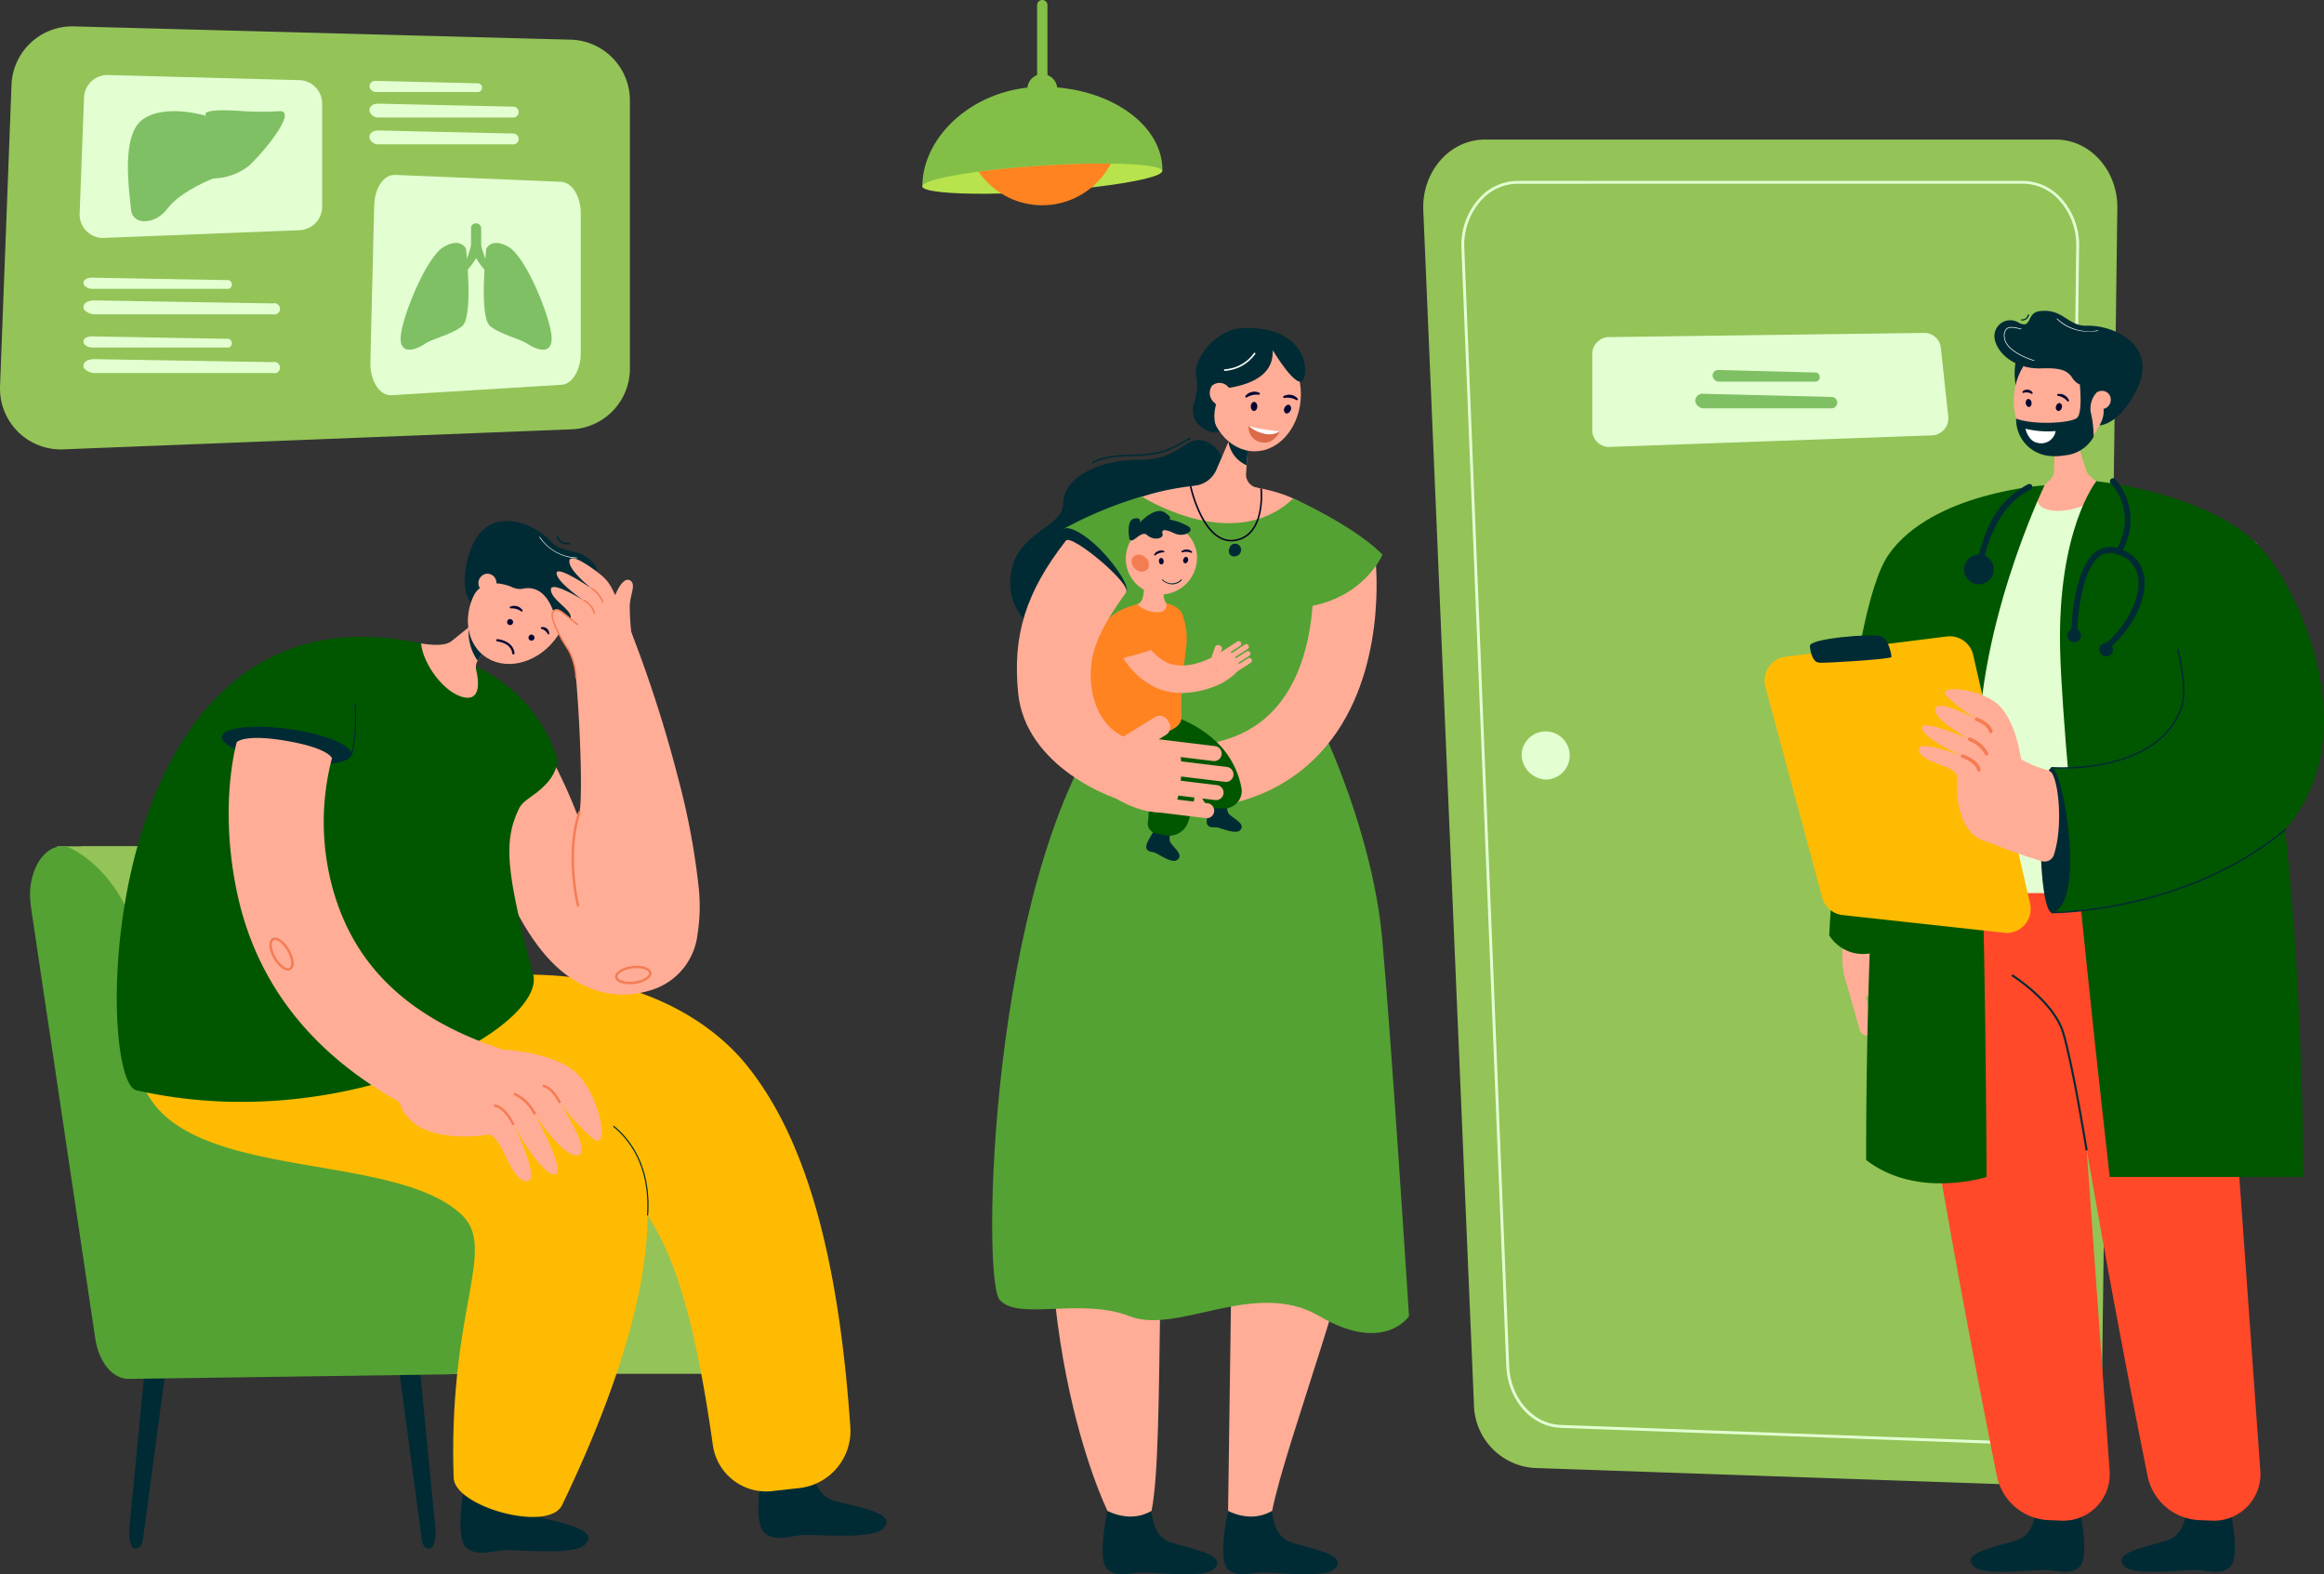 <svg id="グループ_278" data-name="グループ 278" xmlns="http://www.w3.org/2000/svg" xmlns:xlink="http://www.w3.org/1999/xlink" width="256.135" height="173.486" viewBox="0 0 256.135 173.486">
  <rect x="0" y="0" width="256.135" height="173.486" fill="#333333" stroke="none"/>
  <defs>
    <clipPath id="clip-path">
      <rect id="長方形_82" data-name="長方形 82" width="256.135" height="173.486" fill="none"/>
    </clipPath>
  </defs>
  <g id="グループ_277" data-name="グループ 277" transform="translate(0 0)" clip-path="url(#clip-path)">
    <path id="パス_1977" data-name="パス 1977" d="M619.24,64.958c0,.792-5.929,1.433-13.244,1.433s-13.217,1.145-13.217.353c0-5.662,5.9-10.975,13.217-10.975s13.244,4.114,13.244,9.189" transform="translate(-491.122 -46.205)" fill="#83bf47"/>
    <path id="パス_1978" data-name="パス 1978" d="M619.211,105.9c.034.553-2.824,1.218-7.042,1.731l-.744.087c-1.63.183-3.437.343-5.34.466-1.616.1-3.166.172-4.6.207q-.78.021-1.511.026c-4.243.034-7.161-.258-7.2-.811-.03-.477,2.1-1.038,5.389-1.51q.393-.056.808-.111c1.394-.185,2.964-.353,4.645-.492q1.114-.093,2.284-.169c.543-.036,1.081-.066,1.607-.092,2.226-.114,4.288-.158,6.038-.136h.124c3.328.045,5.508.329,5.54.8" transform="translate(-491.12 -87.067)" fill="#b8e34d"/>
    <path id="パス_1979" data-name="パス 1979" d="M643.49,105.094a8.624,8.624,0,0,1-2.123,2.624,8.485,8.485,0,0,1-9.941.673,8.609,8.609,0,0,1-2.51-2.407c1.394-.185,2.964-.353,4.645-.492q1.114-.093,2.284-.169c.543-.036,1.081-.066,1.607-.092,2.226-.114,4.288-.158,6.038-.136" transform="translate(-521.063 -87.067)" fill="#ff8321"/>
    <path id="パス_1980" data-name="パス 1980" d="M667.1,10.516h0a.569.569,0,0,1-.569-.569V.572a.569.569,0,0,1,1.138,0V9.947a.569.569,0,0,1-.569.569" transform="translate(-552.227 -0.003)" fill="#83bf47"/>
    <path id="パス_1981" data-name="パス 1981" d="M660.236,49.176a1.649,1.649,0,1,1,1.649,1.665,1.657,1.657,0,0,1-1.649-1.665" transform="translate(-547.011 -39.364)" fill="#83bf47"/>
    <path id="パス_1982" data-name="パス 1982" d="M259.97,900.4h0c.411-.01.705-1.143.6-2.185l-1.694-17.4h-2.3l2.458,18.373c.1,1.212.669,1.218.929,1.211" transform="translate(-212.581 -729.76)" fill="#002b34"/>
    <path id="パス_1983" data-name="パス 1983" d="M83.577,900.4h0c-.411-.01-.705-1.143-.6-2.185l1.694-17.4h2.3l-2.458,18.373c-.1,1.212-.669,1.218-.929,1.211" transform="translate(-68.728 -729.76)" fill="#002b34"/>
    <path id="パス_1984" data-name="パス 1984" d="M114.955,601.147c-.173.437-.381.8-.8.8H73.439c-.863,0-33.458-14.917-33.458-14.917L38.9,583.051l-.074-1.284-2.187-37.946h2.687l25.941-.006h.049a16.093,16.093,0,0,1,9.359,2.926c9.39,6.9,7.926,24.116,10.512,31.243a4.582,4.582,0,0,0,2.331,2.98,9.718,9.718,0,0,0,2.929.646h0c6.12.386,11.615-4.8,17.3-2.231a13.722,13.722,0,0,1,3.607,2.339c7.2,6.523,3.929,18.606,3.6,19.43" transform="translate(-30.352 -450.556)" fill="#94c358"/>
    <path id="パス_1985" data-name="パス 1985" d="M122.278,581.717c-19.617.027-38.644.067-38.644.067L58.05,586.366l-8.229-3.315.014-1.284.411-37.946,25.941-.006h.049a16.1,16.1,0,0,1,9.359,2.926c9.39,6.9,7.926,24.116,10.512,31.243a4.583,4.583,0,0,0,2.332,2.98,9.712,9.712,0,0,0,2.929.646h0c6.12.386,11.615-4.8,17.3-2.231a13.717,13.717,0,0,1,3.607,2.339" transform="translate(-41.277 -450.556)" fill="#94c358"/>
    <path id="パス_1986" data-name="パス 1986" d="M19.337,550.383l7.1,47.633c.391,2.624,1.928,4.477,3.692,4.452l35.2-.5c2.39-.034,4.326-2.964,4.327-6.574,0-5.63.5-19.6-5.212-22.573-9.464-4.928-22,4.65-27.837,1.8-5.13-2.507-.783-23.771-12.6-30.5-2.64-1.5-5.312,2.09-4.658,6.271" transform="translate(-15.939 -450.513)" fill="#54a233"/>
    <path id="パス_1987" data-name="パス 1987" d="M920.252,228.973,914.673,97.491c-.18-4.248,2.907-7.8,6.779-7.8h62.927c3.786,0,6.84,3.4,6.786,7.561L989.418,230.66c-.055,4.166-3.208,7.474-7,7.343l-55.6-1.927a7.132,7.132,0,0,1-6.565-7.1" transform="translate(-757.808 -74.31)" fill="#94c358"/>
    <path id="パス_1988" data-name="パス 1988" d="M999.583,255.434c-.066,0-.131,0-.2,0l-49.251-1.8c-3.2-.117-5.819-3.105-5.967-6.8l-4.942-123.137a7.7,7.7,0,0,1,2.039-5.641,5.711,5.711,0,0,1,4.124-1.829h55.74a5.705,5.705,0,0,1,4.061,1.764,7.671,7.671,0,0,1,2.108,5.476L1005.75,248.4a7.6,7.6,0,0,1-2.25,5.412,5.675,5.675,0,0,1-3.917,1.624m-54.194-138.9a5.4,5.4,0,0,0-3.9,1.732,7.382,7.382,0,0,0-1.951,5.41l4.942,123.137c.142,3.534,2.63,6.39,5.664,6.5l49.251,1.8a5.34,5.34,0,0,0,3.884-1.533,7.283,7.283,0,0,0,2.153-5.188l1.548-124.942a7.348,7.348,0,0,0-2.016-5.251,5.393,5.393,0,0,0-3.837-1.67Z" transform="translate(-778.151 -96.287)" fill="#e3ffd2"/>
    <path id="パス_1989" data-name="パス 1989" d="M977.949,470.012a2.652,2.652,0,1,1,2.64,2.9,2.78,2.78,0,0,1-2.64-2.9" transform="translate(-810.239 -387.007)" fill="#e3ffd2"/>
    <path id="パス_1990" data-name="パス 1990" d="M1060.837,225.208l-35.7,1.279a1.854,1.854,0,0,1-1.825-1.94v-8.223a1.863,1.863,0,0,1,1.746-1.941l34.9-.464a1.833,1.833,0,0,1,1.777,1.713l.8,7.408a1.891,1.891,0,0,1-1.7,2.168" transform="translate(-847.822 -177.233)" fill="#e3ffd2"/>
    <path id="パス_1991" data-name="パス 1991" d="M1104.549,254.648h-14.24a.992.992,0,0,1-.837-.7.79.79,0,0,1,.837-.9l14.241.348a.629.629,0,0,1,0,1.252" transform="translate(-902.629 -209.653)" fill="#7fc064"/>
    <path id="パス_1992" data-name="パス 1992" d="M1112.043,239.032h-10.749a.763.763,0,0,1-.632-.562.616.616,0,0,1,.631-.723l10.749.279a.509.509,0,0,1,0,1.006" transform="translate(-911.903 -196.976)" fill="#7fc064"/>
    <path id="パス_1993" data-name="パス 1993" d="M1197.426,617.348h0a.823.823,0,0,0-.569,1.011l1.887,6.745a.82.82,0,1,0,1.58-.442l-1.887-6.745a.823.823,0,0,0-1.011-.569" transform="translate(-991.581 -511.453)" fill="#ffad97"/>
    <path id="パス_1994" data-name="パス 1994" d="M1209.221,614.05h0a.823.823,0,0,0-.569,1.011l2.11,7.544a.82.82,0,0,0,1.58-.442l-2.11-7.544a.823.823,0,0,0-1.011-.569" transform="translate(-1001.353 -508.721)" fill="#ffad97"/>
    <path id="パス_1995" data-name="パス 1995" d="M1207.152,588.435l-.171.237a1,1,0,0,0,.223,1.385l4.307,3.114a1,1,0,0,0,1.385-.223l.171-.237a1,1,0,0,0-.223-1.385l-4.307-3.114a1,1,0,0,0-1.385.223" transform="translate(-999.839 -487.184)" fill="#ffad97"/>
    <path id="パス_1996" data-name="パス 1996" d="M1221.015,610.75h0a.823.823,0,0,0-.569,1.011l1.692,6.047a.82.82,0,1,0,1.58-.442l-1.692-6.047a.823.823,0,0,0-1.011-.569" transform="translate(-1011.125 -505.987)" fill="#ffad97"/>
    <path id="パス_1997" data-name="パス 1997" d="M1184.342,596.2s-1.2,4.533.813,7.19c.7.92,6.6-.91,6.837-2.18s-1.308-5.243-1.308-5.243Z" transform="translate(-980.944 -493.767)" fill="#ffad97"/>
    <path id="パス_1998" data-name="パス 1998" d="M1185.708,620.591h0a.821.821,0,0,0-.568,1.009l1.688,6.034a.819.819,0,1,0,1.577-.441l-1.688-6.034a.822.822,0,0,0-1.009-.568" transform="translate(-981.874 -514.141)" fill="#ffad97"/>
    <path id="パス_1999" data-name="パス 1999" d="M1192.684,393.458c0-9.151.714-22.3,4.111-32.968a31.2,31.2,0,0,1,1.788-4.776c.535-1.1-.8-3.3-2.679-4.236-1.762-.878-4.345-.473-4.71.073a27.575,27.575,0,0,0-2.137,5.4c-3.2,9.523-4.546,21.571-4.141,36.911Z" transform="translate(-981.654 -290.779)" fill="#ffad97"/>
    <path id="パス_2000" data-name="パス 2000" d="M1273.7,969.718s-.065,2.591-1.818,3.322-6.834,1.39-4.936,3.056c1.089.956,6.223.338,7.673.338s2.811.632,3.888-.338c1.185-1.067,0-6.379,0-6.379a5.789,5.789,0,0,1-2.376.622,4.617,4.617,0,0,1-2.43-.622" transform="translate(-1049.328 -803.42)" fill="#002b34"/>
    <path id="パス_2001" data-name="パス 2001" d="M1220.091,513.68s-.35,11.7,3.382,34.13c2.695,16.2,5.875,32.518,7.436,40.342a6.1,6.1,0,0,0,5.7,4.957l1.5.06a5.124,5.124,0,0,0,5.244-5.551l-3.786-52.936-.933-17.423Z" transform="translate(-1010.848 -425.589)" fill="#ff4929"/>
    <path id="パス_2002" data-name="パス 2002" d="M1370.542,969.718s-.065,2.591-1.818,3.322-6.834,1.39-4.936,3.056c1.089.956,6.223.338,7.672.338s2.81.632,3.888-.338c1.185-1.067,0-6.379,0-6.379a5.789,5.789,0,0,1-2.375.622,4.616,4.616,0,0,1-2.43-.622" transform="translate(-1129.563 -803.42)" fill="#002b34"/>
    <path id="パス_2003" data-name="パス 2003" d="M1316.932,513.68s-.35,11.7,3.383,34.13c2.695,16.2,5.875,32.518,7.436,40.342a6.1,6.1,0,0,0,5.7,4.957l1.5.06a5.124,5.124,0,0,0,5.244-5.551l-3.786-52.936-.933-17.423Z" transform="translate(-1091.082 -425.589)" fill="#ff4929"/>
    <path id="パス_2004" data-name="パス 2004" d="M1249.3,319.384s-1.866-7.4-15.634-7.471c-19.855-.108-18.016,18.135-19.853,45.861,0,0,19.557-2.766,38.08,1.21,0,0,1.718-28.3-2.593-39.6" transform="translate(-1005.653 -258.422)" fill="#e3ffd2"/>
    <path id="パス_2005" data-name="パス 2005" d="M1254.38,318.029,1245.388,323s-19.689,1.788-24.916.927-6.661-4.7-6.661-4.7a28.808,28.808,0,0,1,15.029-7.3c.889-.146,1.811-.253,2.767-.315a27.2,27.2,0,0,1,4.783.1c11.992,1.351,17.99,6.314,17.99,6.314" transform="translate(-1005.653 -258.128)" fill="#e3ffd2"/>
    <path id="パス_2006" data-name="パス 2006" d="M1314.758,253.384l-1.04-3.354-.3-.977-1.779-5.742-.234,5.712-.14,3.428-.044,1.085c-.03.737-.479.892-1.026,1.532-.221.259-1.638,1.832-.03,2.542,2,.885,5.748-.455,7.171-2.21-.011,0-2.24-.932-2.576-2.016" transform="translate(-1084.854 -201.586)" fill="#ffad97"/>
    <path id="パス_2007" data-name="パス 2007" d="M1218.989,311.865s-7.954,16.435-7.237,31.349.847,44.872.847,44.872-7.662,2.474-13.274-1.865c0,0-.273-55.673,5.916-66.787Z" transform="translate(-993.649 -258.383)" fill="#015700"/>
    <path id="パス_2008" data-name="パス 2008" d="M1294.952,230.741a7.542,7.542,0,0,0,0,3.132c.363,1.743,2.135-2.54,2.135-2.54Z" transform="translate(-1072.745 -191.171)" fill="#002b34"/>
    <path id="パス_2009" data-name="パス 2009" d="M1294.195,225.5c.442-3.369,3.066-5.8,5.86-5.436s4.7,3.4,4.258,6.764-3.066,5.8-5.86,5.436-4.7-3.4-4.258-6.764" transform="translate(-1072.198 -182.293)" fill="#ffad97"/>
    <path id="パス_2010" data-name="パス 2010" d="M1294.217,208.252l-2.47-.257a1.8,1.8,0,0,1-1.334-.808c-.506-.792-1.115-1.2-3.419-1.112-2.917.11-4.844-1.63-5.159-3.156a1.742,1.742,0,0,1,2.636-1.871c1.466.743.837-1.079,2.246-1.272,2.633-.361,3.126,1.668,5.282,1.6,2.827-.087,7.89,2.062,5.489,7.037Z" transform="translate(-1061.975 -165.48)" fill="#002b34"/>
    <path id="パス_2011" data-name="パス 2011" d="M1322.2,253.335a.1.1,0,0,1,.046-.191,1.12,1.12,0,0,1,1.192.679.1.1,0,0,1-.046.139.114.114,0,0,1-.139-.046,1.769,1.769,0,0,0-.99-.565.1.1,0,0,1-.064-.016" transform="translate(-1095.417 -209.724)" fill="#060633"/>
    <path id="パス_2012" data-name="パス 2012" d="M1321.926,259.507c-.065.238-.258.393-.431.346a.4.4,0,0,1-.2-.516c.065-.238.258-.393.43-.346a.4.4,0,0,1,.2.517" transform="translate(-1094.691 -214.569)" fill="#060633"/>
    <path id="パス_2013" data-name="パス 2013" d="M1299.819,250.732a.076.076,0,0,1-.056-.051.126.126,0,0,1,.04-.14.726.726,0,0,1,1.055.12.124.124,0,0,1,0,.145.076.076,0,0,1-.114.015,1.086,1.086,0,0,0-.876-.1.067.067,0,0,1-.051.012" transform="translate(-1076.858 -207.428)" fill="#060633"/>
    <path id="パス_2014" data-name="パス 2014" d="M1302.492,256.74c.031.245-.089.461-.266.484s-.347-.158-.377-.4.089-.461.266-.484.347.158.377.4" transform="translate(-1078.588 -212.376)" fill="#060633"/>
    <path id="パス_2015" data-name="パス 2015" d="M1342.932,246.9s-1.706,3.681-4.124,3.951c0,0,1.956-2.805-2.167-4.514,0,0,3.785-.6,6.291.564" transform="translate(-1107.418 -203.967)" fill="#002b34"/>
    <path id="パス_2016" data-name="パス 2016" d="M1345.66,253.2a1,1,0,1,1,.4-1.433,1.056,1.056,0,0,1-.4,1.433" transform="translate(-1113.557 -208.234)" fill="#ffad97"/>
    <path id="パス_2017" data-name="パス 2017" d="M1302.744,247.077s.33,3.089-.3,3.672-4.78.836-6.717.087a4.035,4.035,0,0,0,3.323,4.064,5.858,5.858,0,0,0,1.982-.007,4.037,4.037,0,0,0,3.234-2.056,11.763,11.763,0,0,0-.325-2.738,2.663,2.663,0,0,1,.618-2.1,3.937,3.937,0,0,0-1.816-.921" transform="translate(-1073.521 -204.706)" fill="#002b34"/>
    <path id="パス_2018" data-name="パス 2018" d="M1301.694,275.493a10.47,10.47,0,0,0,3.328.262,1.606,1.606,0,0,1-2.014,1.289c-1.023-.186-1.315-1.551-1.315-1.551" transform="translate(-1078.464 -228.249)" fill="#fff"/>
    <path id="パス_2019" data-name="パス 2019" d="M1299.046,202.7H1299l0-.139a.633.633,0,0,0,.734-.54l.139.013a.775.775,0,0,1-.834.667" transform="translate(-1076.235 -167.377)" fill="#002b34"/>
    <path id="パス_2020" data-name="パス 2020" d="M1291.256,213.9c-.13-.038-3.182-.943-3.314-2.589a1.109,1.109,0,0,1,.255-.975c.334-.288.913-.153,1.423-.034l.221.05-.015.068c-.072-.015-.146-.033-.222-.05-.494-.115-1.054-.246-1.362.019a1.049,1.049,0,0,0-.231.917c.067.832.948,1.474,1.675,1.866a9.262,9.262,0,0,0,1.589.662Z" transform="translate(-1067.064 -174.125)" fill="#fff"/>
    <path id="パス_2021" data-name="パス 2021" d="M1325.394,206.078a4.873,4.873,0,0,1-3.636-1.4l.053-.045a5.043,5.043,0,0,0,4.5,1.31l.009.069a6.932,6.932,0,0,1-.931.064" transform="translate(-1095.088 -169.541)" fill="#fff"/>
    <path id="パス_2022" data-name="パス 2022" d="M1233.41,356.588l-.218-.06a18.346,18.346,0,0,1,2.541-4.743l.182.135a18.1,18.1,0,0,0-2.5,4.668" transform="translate(-1021.71 -291.457)" fill="#002b34"/>
    <path id="パス_2023" data-name="パス 2023" d="M1300.855,645.506c-.016-.1-1.55-9.616-2.6-13.012-1.042-3.363-5.531-6.191-5.576-6.219l.12-.193c.046.029,4.606,2.9,5.673,6.344,1.057,3.411,2.594,12.947,2.61,13.043Z" transform="translate(-1070.993 -518.715)" fill="#002b34"/>
    <path id="パス_2024" data-name="パス 2024" d="M1327.892,309.249s-4.328,5.367-3.983,18.692,5.465,57.978,5.465,57.978h21.316s.149-48.557-7.913-64.6c0,0-9-10.952-14.885-12.068" transform="translate(-1096.853 -256.216)" fill="#015700"/>
    <path id="パス_2025" data-name="パス 2025" d="M1323.546,309.249s11.718,1.123,17.689,6.868,21.014,38.575-22.591,40.66c0,0,3.127-8.028,0-15.956,0,0,10.46.694,12.331-2.572s-8.494-22.3-8.494-22.3Z" transform="translate(-1092.508 -256.216)" fill="#015700"/>
    <path id="パス_2026" data-name="パス 2026" d="M1314.683,502.121c.33,5.97-1.307,7.185-1.987,7.185s-1.231-3.572-1.231-7.978.551-7.978,1.231-7.978,1.744,4.371,1.987,8.771" transform="translate(-1086.56 -408.745)" fill="#002b34"/>
    <path id="パス_2027" data-name="パス 2027" d="M1318.259,541.952h-.013a.082.082,0,0,1,0-.165h.013c.505,0,14.859-.1,25.641-9.114a.083.083,0,0,1,.106.127c-10.826,9.049-25.234,9.153-25.748,9.153" transform="translate(-1092.11 -441.308)" fill="#002b34"/>
    <path id="パス_2028" data-name="パス 2028" d="M1319.326,430.18c-.611,0-1.005-.024-1.087-.03a.082.082,0,0,1-.077-.088.081.081,0,0,1,.088-.077c.474.032,11.656.706,14.216-6.608.683-1.951-.392-6.263-.4-6.306a.083.083,0,0,1,.16-.04c.045.179,1.1,4.4.4,6.4-2.16,6.168-10.313,6.747-13.3,6.747" transform="translate(-1092.109 -345.462)" fill="#002b34"/>
    <path id="パス_2029" data-name="パス 2029" d="M1199.325,311.865s-12.388.769-17.182,7.622-6.555,41.978-6.555,41.978,2,3.527,6.555,1.326,8.889-29.491,8.889-29.491l-2.238-12.168,5.612-5.487Z" transform="translate(-973.985 -258.383)" fill="#015700"/>
    <path id="パス_2030" data-name="パス 2030" d="M1160.44,441.545l-17.785-1.946a2.644,2.644,0,0,1-2.266-1.941l-6.253-23.222a2.645,2.645,0,0,1,2.225-3.311l17.766-2.227a2.644,2.644,0,0,1,2.907,2.034l6.272,27.4a2.644,2.644,0,0,1-2.865,3.219" transform="translate(-939.565 -338.758)" fill="#ffbb01"/>
    <path id="パス_2031" data-name="パス 2031" d="M1163.147,409.492s.114,1.764,1.025,1.821,7.968-.4,7.968-.626-.285-1.951-1.138-2.284-8.018.222-7.854,1.089" transform="translate(-963.674 -338.284)" fill="#002b34"/>
    <path id="パス_2032" data-name="パス 2032" d="M1284.073,498.278a1.076,1.076,0,0,1-1.324.69,58.516,58.516,0,0,1-5.935-2.117c-1.017-.423,2.766-9.651,3.641-9.125a11.506,11.506,0,0,0,2.9,1.2.892.892,0,0,1,.559.434c.777,1.467,1.1,6.061.156,8.919" transform="translate(-1057.708 -404.068)" fill="#ffad97"/>
    <path id="パス_2033" data-name="パス 2033" d="M1244.424,450.567s-.605-4.746-2.915-6.328-6.457-1.858-5.234-.573a18.456,18.456,0,0,0,3.241,2.5s-4.431-2.383-4.54-1.106,3.765,3.313,3.765,3.313-5.5-2.415-5.21-1.175,4.478,3.046,4.478,3.046-5.206-2.043-4.837-.61,4.313,1.661,4.2,2.938-.108,6.389,3.407,7.125Z" transform="translate(-1021.678 -366.908)" fill="#ffad97"/>
    <path id="パス_2034" data-name="パス 2034" d="M1270.874,462.718a.2.2,0,0,1-.192-.15c-.189-.736-1.442-1.2-1.454-1.2a.2.2,0,0,1,.134-.374c.06.021,1.464.535,1.705,1.476a.2.2,0,0,1-.143.242.21.21,0,0,1-.05.006" transform="translate(-1051.457 -381.929)" fill="#f47c53"/>
    <path id="パス_2035" data-name="パス 2035" d="M1266.664,475.85a.2.2,0,0,1-.179-.112,3.374,3.374,0,0,0-1.771-1.5.2.2,0,0,1,.127-.376,3.737,3.737,0,0,1,2,1.7.2.2,0,0,1-.179.285" transform="translate(-1047.714 -392.593)" fill="#f47c53"/>
    <path id="パス_2036" data-name="パス 2036" d="M1262.28,486.658a.2.2,0,0,1-.2-.166c-.112-.663-1.224-1.2-1.642-1.346a.2.2,0,1,1,.134-.374c.07.025,1.728.628,1.9,1.654a.2.2,0,0,1-.163.229.171.171,0,0,1-.033,0" transform="translate(-1044.178 -401.629)" fill="#f47c53"/>
    <path id="パス_2037" data-name="パス 2037" d="M1334.723,363.065a.33.33,0,0,1-.207-.587c2.643-2.13,4.335-5.431,3.936-7.679a3.115,3.115,0,0,0-2.284-2.471,2.021,2.021,0,0,0-1.936.214c-.98.7-1.723,2.413-2.149,4.964a27.167,27.167,0,0,0-.347,3.754.33.33,0,0,1-.33.327h0a.33.33,0,0,1-.328-.333c0-.3.09-7.345,2.773-9.252a2.674,2.674,0,0,1,2.531-.3,3.779,3.779,0,0,1,2.722,2.981c.445,2.508-1.31,6-4.171,8.308a.328.328,0,0,1-.207.073" transform="translate(-1102.807 -291.237)" fill="#002b34"/>
    <path id="パス_2038" data-name="パス 2038" d="M1328.674,404.36a.753.753,0,1,1,.381.994.753.753,0,0,1-.381-.994" transform="translate(-1100.763 -334.646)" fill="#002b34"/>
    <path id="パス_2039" data-name="パス 2039" d="M1349.206,413.505a.753.753,0,1,1,.382.994.753.753,0,0,1-.382-.994" transform="translate(-1117.774 -342.223)" fill="#002b34"/>
    <path id="パス_2040" data-name="パス 2040" d="M1262.224,357.966a1.642,1.642,0,1,1,1.642,1.642,1.642,1.642,0,0,1-1.642-1.642" transform="translate(-1045.763 -295.218)" fill="#002b34"/>
    <path id="パス_2041" data-name="パス 2041" d="M1270.205,320.737l-.04,0a.33.33,0,0,1-.288-.367,16.653,16.653,0,0,1,1.027-3.807,9.8,9.8,0,0,1,4.725-5.54.33.33,0,1,1,.276.6c-4.514,2.083-5.364,8.759-5.373,8.826a.33.33,0,0,1-.327.291" transform="translate(-1052.102 -257.659)" fill="#002b34"/>
    <path id="パス_2042" data-name="パス 2042" d="M1356.926,315.729a.326.326,0,0,1-.177-.052.33.33,0,0,1-.1-.456,6.026,6.026,0,0,0-.556-7.342.33.33,0,0,1,.482-.452,6.787,6.787,0,0,1,.631,8.148.33.33,0,0,1-.278.153" transform="translate(-1123.459 -254.621)" fill="#002b34"/>
    <path id="パス_2043" data-name="パス 2043" d="M672.5,286.851a2.965,2.965,0,0,0-1.44-3.8c-2.479-1.226-2.886,1.946-7.534,1.9s-8.467,2.024-8.467,4.834-5.788,3.137-5.836,8.657,6.75,8.541,13.954,5.578,9.323-17.169,9.323-17.169" transform="translate(-537.886 -234.277)" fill="#002b34"/>
    <path id="パス_2044" data-name="パス 2044" d="M798.082,593.849s11.634-.851,7.923,21.456c-2.679,16.1-10.378,35.417-11.93,43.2-.555,2.783-5.073,3.063-4.854,0l.78-56.249,4.958-8.322Z" transform="translate(-653.87 -492.006)" fill="#ffad97"/>
    <path id="パス_2045" data-name="パス 2045" d="M791.542,970.876s.066,2.617,1.837,3.356,6.9,1.4,4.985,3.087c-1.1.966-6.286.342-7.749.342s-2.839.638-3.927-.342c-1.2-1.078,0-6.443,0-6.443a5.847,5.847,0,0,0,2.4.628,4.66,4.66,0,0,0,2.455-.628" transform="translate(-651.337 -804.379)" fill="#002b34"/>
    <path id="パス_2046" data-name="パス 2046" d="M701.116,521.1s-8.818,2.537-12.529,24.845c-2.679,16.1-1.212,44.508-2.764,52.288-.555,2.783-5.073,3.063-4.854,0,0,0-10.659-21.454-4.409-54.861.9-4.838,6.117-18.712,6.117-18.712Z" transform="translate(-558.907 -431.734)" fill="#ffad97"/>
    <path id="パス_2047" data-name="パス 2047" d="M673.986,463.711s5.59,11.471,6.645,23.32,2.938,41.429,2.938,41.429-2.744,4.187-9.864,0-15.6,2.095-20.945,0-12.3.561-14.314-1.813-1.091-45.714,11.822-63.868Z" transform="translate(-528.278 -383.417)" fill="#54a233"/>
    <path id="パス_2048" data-name="パス 2048" d="M714.046,970.876s.065,2.617,1.837,3.356,6.9,1.4,4.985,3.087c-1.1.966-6.286.342-7.75.342s-2.839.638-3.926-.342c-1.2-1.078,0-6.443,0-6.443a5.847,5.847,0,0,0,2.4.628,4.661,4.661,0,0,0,2.455-.628" transform="translate(-587.131 -804.379)" fill="#002b34"/>
    <path id="パス_2049" data-name="パス 2049" d="M696.33,316.1l27.431,2.238s.4-5.155-8.276-6.709a23.966,23.966,0,0,0-2.538-.318,24.687,24.687,0,0,0-4.386.1c-8.572.926-12.231,4.692-12.231,4.692" transform="translate(-576.915 -257.879)" fill="#ffad97"/>
    <path id="パス_2050" data-name="パス 2050" d="M767.671,259.2a2.95,2.95,0,0,0,2.4-1.758l1.322-3.069.383-.891,2.255-5.238-.391,5.428-.235,3.258-.067.929a1.482,1.482,0,0,0,1.223,1.563l.013,0c.4.653.956,1.979-.7,2.506-1.946.619-5.093-.913-6.223-2.728l.017,0" transform="translate(-636.008 -205.675)" fill="#ffad97"/>
    <path id="パス_2051" data-name="パス 2051" d="M789.437,279.1q0,.045.006.09a3.444,3.444,0,0,0,2,2.567l.011-.01.235-3.258a2.779,2.779,0,0,0-1.864-.19.764.764,0,0,0-.389.8" transform="translate(-654.054 -230.486)" fill="#002b34"/>
    <path id="パス_2052" data-name="パス 2052" d="M767.059,243.036a6.068,6.068,0,0,1-.3,2.717c-.75,2.671,2.3,3.786,3.085,3.024.1-.094-.032-4.638-.032-4.638l-.976-.58Z" transform="translate(-635.167 -201.358)" fill="#002b34"/>
    <path id="パス_2053" data-name="パス 2053" d="M786.76,222.91c0-3.475-2.283-6.292-5.1-6.292s-5.1,2.817-5.1,6.292,2.283,6.292,5.1,6.292,5.1-2.817,5.1-6.292" transform="translate(-643.386 -179.47)" fill="#ffad97"/>
    <path id="パス_2054" data-name="パス 2054" d="M777.036,213.2c-.142.193.661,3.43-5.336,4.2s-2.394-6.5,2.03-6.667c6.389-.238,7.319,4.058,6.7,5.6s-3.4-3.14-3.4-3.14" transform="translate(-636.743 -174.585)" fill="#002b34"/>
    <path id="パス_2055" data-name="パス 2055" d="M776.059,243.645s-2.45,2.584-1.6,5.225c0,0-1.421-1.553-1.453-2.133a22.343,22.343,0,0,1,.346-2.673Z" transform="translate(-640.44 -201.862)" fill="#002b34"/>
    <path id="パス_2056" data-name="パス 2056" d="M777.958,248.22a1.253,1.253,0,0,0,1.8.126,1.4,1.4,0,0,0-.288-1.871,1.254,1.254,0,0,0-1.8-.126,1.4,1.4,0,0,0,.288,1.871" transform="translate(-644.103 -203.831)" fill="#ffad97"/>
    <path id="パス_2057" data-name="パス 2057" d="M786.683,228.586l0-.174a4.264,4.264,0,0,0,3.328-1.843l.148.091a4.442,4.442,0,0,1-3.472,1.926" transform="translate(-651.77 -187.715)" fill="#fff"/>
    <path id="パス_2058" data-name="パス 2058" d="M805.875,274.289a11.079,11.079,0,0,1-3.484-.572,1.7,1.7,0,0,0,1.742,1.832c1.1.067,1.742-1.26,1.742-1.26" transform="translate(-664.785 -226.777)" fill="#db6b49"/>
    <path id="パス_2059" data-name="パス 2059" d="M805.887,274.289a2.278,2.278,0,0,1-1.405.345,4.079,4.079,0,0,1-2.079-.917,16.656,16.656,0,0,0,3.484.572" transform="translate(-664.798 -226.777)" fill="#fff"/>
    <path id="パス_2060" data-name="パス 2060" d="M801.831,252.022a.116.116,0,0,0,.013-.219,1.256,1.256,0,0,0-1.5.335.117.117,0,0,0,0,.164.128.128,0,0,0,.164,0,1.983,1.983,0,0,1,1.247-.28.115.115,0,0,0,.074,0" transform="translate(-663.064 -208.522)" fill="#060633"/>
    <path id="パス_2061" data-name="パス 2061" d="M803.821,258.731c-.009.277.147.506.348.513s.371-.213.379-.489-.147-.506-.347-.513-.371.213-.38.489" transform="translate(-665.972 -213.955)" fill="#060633"/>
    <path id="パス_2062" data-name="パス 2062" d="M826.127,254.262a.116.116,0,0,0,.1-.2,1.256,1.256,0,0,0-1.516-.263.117.117,0,0,0-.059.153.127.127,0,0,0,.153.059,1.986,1.986,0,0,1,1.26.217.118.118,0,0,0,.066.032" transform="translate(-683.219 -210.157)" fill="#060633"/>
    <path id="パス_2063" data-name="パス 2063" d="M825.258,260.421a.449.449,0,0,0,.126.606c.183.082.424-.056.537-.308a.449.449,0,0,0-.126-.606c-.183-.083-.424.055-.537.308" transform="translate(-683.685 -215.486)" fill="#060633"/>
    <path id="パス_2064" data-name="パス 2064" d="M691.922,319.075s10.128,6.476,16.7.2c0,0,6.806,3.079,9.811,6.2a11.269,11.269,0,0,1-6.465,5.541s1.714,5.563.961,9.062a112.161,112.161,0,0,1-3.475,11.992s-19.313.127-21.385-1.735c0,0-.63-14.694,0-22.135a12.516,12.516,0,0,1-4.817-5.532,44.129,44.129,0,0,1,8.67-3.6" transform="translate(-566.08 -264.357)" fill="#54a233"/>
    <path id="パス_2065" data-name="パス 2065" d="M701.748,283.95l-.114-.132c.036-.032.927-.777,3.716-.835,2.748-.057,4.137-.305,5.305-.948,1.149-.632,1.825-.985,1.832-.989l.08.155c-.006,0-.681.356-1.828.987-1.2.658-2.605.911-5.385.969-2.712.056-3.6.785-3.605.792" transform="translate(-581.31 -232.85)" fill="#002b34"/>
    <path id="パス_2066" data-name="パス 2066" d="M682.413,339.525c-.518.54.453,2.362,2.167,4.069s4.286,3.4,4.8,2.861-1.214-3.109-2.929-4.816-3.524-2.654-4.042-2.114" transform="translate(-565.27 -281.174)" fill="#002b34"/>
    <path id="パス_2067" data-name="パス 2067" d="M769.218,318.43c-1.307,0-2.486-.981-3.43-2.864a15.208,15.208,0,0,1-1.133-3.2l.17-.036c.014.064,1.4,6.4,4.768,5.9s2.841-5.567,2.836-5.618l.173-.019c.006.053.545,5.28-2.983,5.809a2.707,2.707,0,0,1-.4.03" transform="translate(-633.523 -258.768)" fill="#050521"/>
    <path id="パス_2068" data-name="パス 2068" d="M791.13,349.986a.75.75,0,0,1-.729.8.566.566,0,0,1-.607-.7c.055-.383.272-.7.607-.7a.678.678,0,0,1,.729.6" transform="translate(-654.342 -289.467)" fill="#002b34"/>
    <path id="パス_2069" data-name="パス 2069" d="M764.309,386.79l-.44-6.958c4.307-.273,7.51-1.724,9.794-4.437,4.852-5.765,3.878-15.31,3.868-15.406l6.928-.78c.058.509,1.339,12.553-5.432,20.638-3.527,4.211-8.479,6.547-14.719,6.942" transform="translate(-632.872 -297.609)" fill="#ffad97"/>
    <path id="パス_2070" data-name="パス 2070" d="M777.857,511.687s-.316,1.257.135,1.725,1.947,1.122,1.14,1.8c-.463.39-1.981-.246-2.432-.342s-.957.12-1.166-.42c-.23-.594.828-3.083.828-3.083a1.311,1.311,0,0,0,.659.457,1.2,1.2,0,0,0,.837-.141" transform="translate(-642.509 -423.675)" fill="#002b34"/>
    <path id="パス_2071" data-name="パス 2071" d="M724.429,463.813l-.756-.013a1.711,1.711,0,0,1-1.5-1.2c-.712-1.6-1.823-2.108-2.883-3.068a13.3,13.3,0,0,0-7.541-3.287v-3.962c.3,0,7.433.046,11.752,3.957a9.355,9.355,0,0,1,3.037,5.456,1.943,1.943,0,0,1-2.109,2.115" transform="translate(-589.69 -374.722)" fill="#015700"/>
    <path id="パス_2072" data-name="パス 2072" d="M739.623,528.441s-.622,1.163-.3,1.709,1.618,1.477.662,1.982c-.549.289-1.87-.63-2.287-.812s-.963-.071-1.032-.638c-.076-.624,1.576-2.844,1.576-2.844a1.054,1.054,0,0,0,1.38.6" transform="translate(-610.332 -437.319)" fill="#002b34"/>
    <path id="パス_2073" data-name="パス 2073" d="M700.5,462.857l-.99-.218a1.1,1.1,0,0,1-.921-1.2,5.39,5.39,0,0,0-.89-4.063,10.669,10.669,0,0,0-4.4-3.293,4.418,4.418,0,0,1-2.752-4.608l.227-1.569c-.472-1.584,7.562,2.566,11.939,6.426,1.606,1.417,1.323,3.975.389,6.869a2.232,2.232,0,0,1-2.6,1.657" transform="translate(-572.09 -370.806)" fill="#015700"/>
    <path id="パス_2074" data-name="パス 2074" d="M700.021,388.4c-.7-2.236-5.8-1.833-8.11.22-2.56,2.273-5.444,9.99-3.957,11.894s11.971,1.9,11.891-.9c-.2-6.972,1.287-7.643.176-11.211" transform="translate(-569.639 -320.543)" fill="#ff8321"/>
    <path id="パス_2075" data-name="パス 2075" d="M730.862,349.53c.6-.16.718-1.038.751-1.794l.458-1.579.2-.676,1.153-3.973.206,3.942.123,2.366.028.542a1.548,1.548,0,0,0,.276,1.056.766.766,0,0,1-.734.981,3.128,3.128,0,0,1-2.457-.865" transform="translate(-605.525 -282.943)" fill="#ffad97"/>
    <path id="パス_2076" data-name="パス 2076" d="M731.2,336.849a3.935,3.935,0,1,0-3.378,4.641,4.063,4.063,0,0,0,3.378-4.641" transform="translate(-599.322 -276.019)" fill="#ffad97"/>
    <path id="パス_2077" data-name="パス 2077" d="M727.7,358.04a.909.909,0,0,0,1.31-.071,1.017,1.017,0,0,0-.375-1.321.909.909,0,0,0-1.31.071,1.018,1.018,0,0,0,.375,1.321" transform="translate(-602.495 -295.288)" fill="#f47c53"/>
    <path id="パス_2078" data-name="パス 2078" d="M742.795,353.937a.084.084,0,0,0-.01-.159.911.911,0,0,0-1.051.376.085.085,0,0,0,.018.118.092.092,0,0,0,.118-.018,1.442,1.442,0,0,1,.873-.313.082.082,0,0,0,.053,0" transform="translate(-614.519 -293.072)" fill="#060633"/>
    <path id="パス_2079" data-name="パス 2079" d="M744.8,358.882c.019.2.151.351.3.338s.248-.186.229-.386-.151-.351-.3-.338-.248.186-.229.386" transform="translate(-617.075 -297.017)" fill="#060633"/>
    <path id="パス_2080" data-name="パス 2080" d="M760.361,353.5a.084.084,0,0,0,.051-.151.911.911,0,0,0-1.115-.053.085.085,0,0,0-.028.116.092.092,0,0,0,.116.028,1.441,1.441,0,0,1,.926.043.085.085,0,0,0,.051.017" transform="translate(-629.051 -292.575)" fill="#060633"/>
    <path id="パス_2081" data-name="パス 2081" d="M760.424,358.123a.326.326,0,0,0,.145.425c.139.043.3-.078.359-.27a.326.326,0,0,0-.146-.425c-.139-.043-.3.078-.359.27" transform="translate(-630 -296.477)" fill="#060633"/>
    <path id="パス_2082" data-name="パス 2082" d="M747.955,372.876a1.821,1.821,0,0,1-1.123-.458.052.052,0,0,1,.072-.076,1.418,1.418,0,0,0,2.009,0,.052.052,0,1,1,.073.075,1.453,1.453,0,0,1-1.03.458" transform="translate(-618.743 -308.477)" fill="#002b34"/>
    <path id="パス_2083" data-name="パス 2083" d="M725.439,331.42s-.378-2.038.507-2.228.632.443.632.443,1.673-1.8,2.716-1.138.513.793.513.793a6.381,6.381,0,0,1,2.2.8c.64.522-.6,1.186-1.563.743s-1.5-.537-1.354.032-1,.771-1.691.148-1.647,1.146-1.961.4" transform="translate(-600.966 -272.043)" fill="#002b34"/>
    <path id="パス_2084" data-name="パス 2084" d="M724.665,414.381a7.125,7.125,0,0,1-2.84-.574,8.644,8.644,0,0,1-4.382-4.88l2.875-.951a5.607,5.607,0,0,0,2.723,3.058c1.311.554,2.944.376,4.853-.529l1.3,2.736a10.623,10.623,0,0,1-4.527,1.141" transform="translate(-594.408 -338.011)" fill="#ffad97"/>
    <path id="パス_2085" data-name="パス 2085" d="M788.329,420.151h0a.287.287,0,0,0,.4.085l2.049-1.326a.286.286,0,1,0-.311-.48l-2.049,1.326a.287.287,0,0,0-.085.4" transform="translate(-653.099 -346.635)" fill="#ffad97"/>
    <path id="パス_2086" data-name="パス 2086" d="M786.01,415.809h0a.287.287,0,0,0,.4.085l2.292-1.483a.286.286,0,0,0-.31-.48l-2.292,1.483a.287.287,0,0,0-.085.4" transform="translate(-651.178 -342.908)" fill="#ffad97"/>
    <path id="パス_2087" data-name="パス 2087" d="M777.515,416.906l.1.032a.347.347,0,0,0,.438-.217l.59-1.756a.347.347,0,0,0-.217-.438l-.1-.032a.347.347,0,0,0-.438.217l-.59,1.756a.347.347,0,0,0,.217.438" transform="translate(-643.983 -343.398)" fill="#ffad97"/>
    <path id="パス_2088" data-name="パス 2088" d="M783.692,413.647h0a.287.287,0,0,0,.4.085l1.837-1.189a.286.286,0,1,0-.311-.48l-1.837,1.189a.287.287,0,0,0-.085.4" transform="translate(-649.258 -341.36)" fill="#ffad97"/>
    <path id="パス_2089" data-name="パス 2089" d="M780.126,421.286a6.2,6.2,0,0,0,1.954-1.588c.234-.327-.986-2.1-1.433-2.049a6.225,6.225,0,0,0-1.609.978Z" transform="translate(-645.44 -346.025)" fill="#ffad97"/>
    <path id="パス_2090" data-name="パス 2090" d="M790.622,424.4h0a.286.286,0,0,0,.394.085l1.833-1.186a.285.285,0,0,0-.31-.479L790.707,424a.286.286,0,0,0-.085.394" transform="translate(-654.999 -350.268)" fill="#ffad97"/>
    <path id="パス_2091" data-name="パス 2091" d="M711.982,401.447l1.133,1.986s5.737-1.347,5.339-1.986-3.953-2.193-3.953-2.193Z" transform="translate(-589.883 -330.786)" fill="#ff8321"/>
    <path id="パス_2092" data-name="パス 2092" d="M735.6,500.208h0a.831.831,0,0,0,.722.923l7.022.854a.829.829,0,1,0,.2-1.645l-7.023-.855a.831.831,0,0,0-.923.723" transform="translate(-609.445 -413.823)" fill="#ffad97"/>
    <path id="パス_2093" data-name="パス 2093" d="M737.094,487.928h0a.831.831,0,0,0,.723.922l7.854.956a.829.829,0,1,0,.2-1.645l-7.854-.956a.832.832,0,0,0-.923.723" transform="translate(-610.683 -403.649)" fill="#ffad97"/>
    <path id="パス_2094" data-name="パス 2094" d="M712.977,464.3l.154.251a1,1,0,0,0,1.378.329l4.574-2.81a1,1,0,0,0,.329-1.378l-.154-.251a1,1,0,0,0-1.378-.329l-4.574,2.81a1,1,0,0,0-.329,1.378" transform="translate(-590.586 -381.082)" fill="#ffad97"/>
    <path id="パス_2095" data-name="パス 2095" d="M738.588,475.65h0a.831.831,0,0,0,.723.923l6.3.766a.829.829,0,1,0,.2-1.645l-6.3-.766a.831.831,0,0,0-.923.722" transform="translate(-611.922 -393.477)" fill="#ffad97"/>
    <path id="パス_2096" data-name="パス 2096" d="M711.292,480.21s3.764,2.874,7.021,2.029c1.128-.292,1.712-6.512.617-7.222s-5.4-.813-5.4-.813Z" transform="translate(-589.311 -392.883)" fill="#ffad97"/>
    <path id="パス_2097" data-name="パス 2097" d="M734.08,512.406h0a.83.83,0,0,0,.721.921l6.282.765a.827.827,0,0,0,.2-1.642L735,511.686a.829.829,0,0,0-.921.721" transform="translate(-608.186 -423.931)" fill="#ffad97"/>
    <path id="パス_2098" data-name="パス 2098" d="M666.442,376.012l.068-7.068c-1.983-.124-4.508-2.239-4.818-6.225-.247-3.178.709-5.6,3.866-9.98.663-.92-6.027-6.491-6.637-5.706-4.4,5.652-5.913,10.408-5.258,16.839.809,7.956,10.182,11.755,12.779,12.14" transform="translate(-541.444 -287.458)" fill="#ffad97"/>
    <path id="パス_2099" data-name="パス 2099" d="M830.783,347.657s-2.08,5.078-8.979,5.846.48-6.509.48-6.509,3.634-2.989,8.5.662" transform="translate(-678.43 -286.534)" fill="#54a233"/>
    <path id="パス_2100" data-name="パス 2100" d="M301.831,951.928s.133,2.914,2.123,3.7,7.72,1.406,5.624,3.324c-1.2,1.1-6.993.525-8.624.559s-3.147.776-4.381-.291c-1.358-1.173-.148-7.176-.148-7.176a6.514,6.514,0,0,0,2.687.645,5.192,5.192,0,0,0,2.72-.757" transform="translate(-245.179 -788.681)" fill="#002b34"/>
    <path id="パス_2101" data-name="パス 2101" d="M493.257,942.175s.165,2.912,2.163,3.672,7.735,1.322,5.659,3.263c-1.191,1.114-6.987.6-8.617.652s-3.138.81-4.384-.243c-1.37-1.158-.226-7.174-.226-7.174a6.517,6.517,0,0,0,2.694.616,5.192,5.192,0,0,0,2.711-.786" transform="translate(-403.819 -780.6)" fill="#002b34"/>
    <path id="パス_2102" data-name="パス 2102" d="M233.826,673.028a6.34,6.34,0,0,0,5.608-6.732c-1.314-19.109-5-31.953-11.461-39.916-4.148-5.115-12.651-10.424-25.895-9.893-6.663.267-8.467-2.257-15.314-2.068-11.166.308-9,1.9-9,1.9-6.845,18.061,6.416,19.236,16.12,18.877q.481-.017.966-.029c5.882-.136,16.412.454,20.85,5.927,3.514,4.334,6.235,10.61,8.584,27.2a5.933,5.933,0,0,0,6.542,5.069Z" transform="translate(-145.718 -509.043)" fill="#ffbb01"/>
    <path id="パス_2103" data-name="パス 2103" d="M134.585,695.641c8.786-18.226,12.664-34.967,6.207-42.93-4.148-5.116-10.035-8.74-17.5-10.772a63.622,63.622,0,0,0-18.346-1.9c-11.166.308-16.275-.6-16.275-.6-7.078,22.975,25.407,15.427,34.786,24.147,4.086,3.8-1.431,10.271-.82,29.043.105,3.214,10.474,6.069,11.945,3.016" transform="translate(-72.638 -529.778)" fill="#ffbb01"/>
    <path id="パス_2104" data-name="パス 2104" d="M397.844,733.263l-.127-.009c.4-5.595-2.173-8.535-3.742-9.79l.08-.1c1.589,1.271,4.194,4.246,3.79,9.9" transform="translate(-326.411 -599.313)" fill="#002b34"/>
    <path id="パス_2105" data-name="パス 2105" d="M304.693,440.174a9.907,9.907,0,0,1-4.133-.914c-4.325-1.972-7.667-6.857-10.836-15.838a45.368,45.368,0,0,0-4.853-8.97l8.457-5.981a55.472,55.472,0,0,1,6.163,11.5c1.1,3.12.362-14.114-.426-18.4l6.039-2.586a143.608,143.608,0,0,1,5.675,17.417,79.406,79.406,0,0,1,2.233,11.858,19.8,19.8,0,0,1-.13,5.35,7.261,7.261,0,0,1-4.388,5.812,10.32,10.32,0,0,1-3.8.744" transform="translate(-236.018 -330.57)" fill="#ffad97"/>
    <path id="パス_2106" data-name="パス 2106" d="M123.7,422.9a16.7,16.7,0,0,0-10.372-10.96l-.011,0a19.9,19.9,0,0,0-4.7-2.012c-36.009-7.693-36.1,48.176-31.379,49.248,23.449,5.326,46.094-7.374,43.62-13.13-2.9-11.2-3.139-14.295-1.486-17.836.538-1.153,1.7-1.311,3.191-2.972A5.05,5.05,0,0,0,123.7,422.9" transform="translate(-62.207 -339.026)" fill="#015700"/>
    <path id="パス_2107" data-name="パス 2107" d="M282.362,372.853l-3.061,4.959-1.662,2.69-.176.285-.582.943c-.395.64-.1,1.027-.008,1.879.039.346.338,2.483-1.425,2.166-2.2-.4-4.6-3.666-4.8-5.96.01,0,2.424.491,3.328-.234l2.793-2.239.813-.653Z" transform="translate(-224.236 -308.912)" fill="#ffad97"/>
    <path id="パス_2108" data-name="パス 2108" d="M302.93,406l-.031.349-.176.284-.582.943a5.537,5.537,0,0,1-.994-3.526Z" transform="translate(-249.496 -334.763)" fill="#002b34"/>
    <path id="パス_2109" data-name="パス 2109" d="M357.079,390.087a7.565,7.565,0,0,1-2.236,2.2c-1.5.967.312-3.312.312-3.312Z" transform="translate(-293.498 -322.273)" fill="#56335b"/>
    <path id="パス_2110" data-name="パス 2110" d="M310.254,368.053c2.094-2.686,1.986-6.271-.242-8.008s-5.731-.967-7.825,1.719-1.986,6.271.242,8.008,5.731.967,7.825-1.719" transform="translate(-249.12 -297.531)" fill="#ffad97"/>
    <path id="パス_2111" data-name="パス 2111" d="M304.572,340.292l1.921,1.583a1.8,1.8,0,0,0,1.515.384c.921-.2,2.4.015,3.287,2.428,1.19,3.22,4.484,1.542,5.8.693a1.747,1.747,0,0,0-.519-3.2c-1.561-.524.182-1.356-.671-2.5-1.595-2.134-3.391-1.058-4.86-2.644-1.927-2.079-7.023-4.183-8.886,1.032Z" transform="translate(-250.337 -277.389)" fill="#002b34"/>
    <path id="パス_2112" data-name="パス 2112" d="M328.9,389.958a.1.1,0,0,0,.1-.167,1.122,1.122,0,0,0-1.323-.374.1.1,0,0,0-.066.131.114.114,0,0,0,.131.066,1.776,1.776,0,0,1,1.1.309.1.1,0,0,0,.056.034" transform="translate(-271.427 -322.571)" fill="#060633"/>
    <path id="パス_2113" data-name="パス 2113" d="M348.319,403.784a.076.076,0,0,0,.076,0,.125.125,0,0,0,.072-.127.727.727,0,0,0-.827-.668.123.123,0,0,0-.1.1.077.077,0,0,0,.069.092,1.086,1.086,0,0,1,.688.555.071.071,0,0,0,.027.045" transform="translate(-287.934 -333.88)" fill="#060633"/>
    <path id="パス_2114" data-name="パス 2114" d="M299.2,353.851s-1.428,3.807.081,5.724c0,0,.627-3.37,4.747-1.629,0,0-2.238-3.121-4.828-4.094" transform="translate(-247.384 -293.169)" fill="#002b34"/>
    <path id="パス_2115" data-name="パス 2115" d="M307.552,370.019a1,1,0,1,0,.739-1.3,1.058,1.058,0,0,0-.739,1.3" transform="translate(-254.787 -305.473)" fill="#ffad97"/>
    <path id="パス_2116" data-name="パス 2116" d="M358.847,345.361a1.111,1.111,0,0,1-1.1-.811.1.1,0,0,1,.2-.047.928.928,0,0,0,1.168.63.1.1,0,0,1,.034.2,1.753,1.753,0,0,1-.3.027" transform="translate(-296.393 -285.36)" fill="#002b34"/>
    <path id="パス_2117" data-name="パス 2117" d="M364.725,381.764a7.377,7.377,0,0,1-2.981-.918l.034-.061a9.285,9.285,0,0,0,1.59.669,2.818,2.818,0,0,0,2.51-.117c.348-.292.509-.557.492-.81-.027-.406-.515-.714-.945-.986-.066-.042-.131-.082-.192-.123l.038-.058.191.122c.444.281.948.6.977,1.04a1.113,1.113,0,0,1-.517.868,1.821,1.821,0,0,1-1.2.373" transform="translate(-299.708 -314.304)" fill="#fff"/>
    <path id="パス_2118" data-name="パス 2118" d="M350.669,347.261a5.237,5.237,0,0,1-4.067-2.324l.056-.042a5.049,5.049,0,0,0,4.1,2.294l.005.069s-.037,0-.1,0" transform="translate(-287.163 -285.749)" fill="#fff"/>
    <path id="パス_2119" data-name="パス 2119" d="M320.841,412.385a.129.129,0,0,1-.128-.114c-.134-1.176-1.621-1.313-1.636-1.314a.129.129,0,1,1,.021-.257c.017,0,1.714.157,1.871,1.542a.129.129,0,0,1-.114.143h-.015" transform="translate(-264.26 -340.268)" fill="#060633"/>
    <path id="パス_2120" data-name="パス 2120" d="M326.136,397.965a.33.33,0,1,0,.408-.118.3.3,0,0,0-.408.118" transform="translate(-270.19 -329.593)" fill="#060633"/>
    <path id="パス_2121" data-name="パス 2121" d="M339.882,407.96a.33.33,0,1,0,.408-.118.3.3,0,0,0-.408.118" transform="translate(-281.578 -337.874)" fill="#060633"/>
    <path id="パス_2122" data-name="パス 2122" d="M360.866,362.274a4.7,4.7,0,0,0-1.438-1.8s-3.072-2.481-3.341-1.511,2.423,3.1,2.423,3.1-3.891-2.661-3.848-1.663,3.012,3,3.012,3-3.719-2.331-3.642-1.173,2.44,2.214,2.171,3.183c-.023.083-2.141-2.011-2.03-.38a9.459,9.459,0,0,0,.842,2.208,1.811,1.811,0,0,0,.388.783,7.545,7.545,0,0,1,1.257,2.686l6.413-3.265a38.591,38.591,0,0,0-2.207-5.168" transform="translate(-293.318 -297.216)" fill="#ffad97"/>
    <path id="パス_2123" data-name="パス 2123" d="M380.983,379.33a.081.081,0,0,1-.078-.06,2.738,2.738,0,0,0-1.185-1.456.081.081,0,0,1,.079-.141,2.85,2.85,0,0,1,1.262,1.555.081.081,0,0,1-.057.1.082.082,0,0,1-.021,0" transform="translate(-314.567 -312.896)" fill="#f47c53"/>
    <path id="パス_2124" data-name="パス 2124" d="M376.034,387.028a.081.081,0,0,1-.078-.059,2.021,2.021,0,0,0-1.1-1.36.081.081,0,0,1,.055-.153,2.156,2.156,0,0,1,1.2,1.468.081.081,0,0,1-.055.1.083.083,0,0,1-.023,0" transform="translate(-310.528 -319.35)" fill="#f47c53"/>
    <path id="パス_2125" data-name="パス 2125" d="M357.1,399.008a.081.081,0,0,1-.081-.078,6.969,6.969,0,0,0-.774-2.961c-.6-.859-2.2-3.575-1.782-4.262a.643.643,0,0,1,.429-.338c.334-.058.695.233,1.113.569l.017.014c.594.478,1.353,1.1,1.353,1.1l-.1.126s-.758-.618-1.352-1.095l-.017-.014c-.388-.312-.722-.582-.984-.535a.493.493,0,0,0-.318.263c-.327.531,1,2.976,1.777,4.084a6.974,6.974,0,0,1,.8,3.047.081.081,0,0,1-.078.085Z" transform="translate(-293.62 -324.247)" fill="#f47c53"/>
    <path id="パス_2126" data-name="パス 2126" d="M268.093,674.5s6.229.244,8.547,3.062,3.149,8.169,1.341,6.728a24.048,24.048,0,0,1-3.609-3.922s3.6,5.479,1.953,5.766-4.73-4.509-4.73-4.509,3.763,6.862,2.12,6.629-4.464-5.465-4.464-5.465,3.246,6.524,1.344,6.209-2.647-5.409-4.293-5.122-8.281.868-9.636-3.609Z" transform="translate(-212.649 -558.829)" fill="#ffad97"/>
    <path id="パス_2127" data-name="パス 2127" d="M350.425,698.965c-.008-.017-.773-1.649-1.817-1.822l.044-.266c1.184.2,1.984,1.9,2.017,1.974Z" transform="translate(-288.825 -577.37)" fill="#f47c53"/>
    <path id="パス_2128" data-name="パス 2128" d="M332.308,704.546a4.544,4.544,0,0,0-2.213-2.194l.1-.252a4.74,4.74,0,0,1,2.364,2.338Z" transform="translate(-273.486 -581.696)" fill="#f47c53"/>
    <path id="パス_2129" data-name="パス 2129" d="M319.492,711.96c-.009-.02-.915-1.961-2.038-2.051l.022-.268c1.28.1,2.222,2.12,2.261,2.206Z" transform="translate(-263.013 -587.944)" fill="#f47c53"/>
    <path id="パス_2130" data-name="パス 2130" d="M156.856,470.065c-.14,1.011-3.454,1.388-7.4.841s-7.034-1.809-6.894-2.82,3.454-1.388,7.4-.841,7.034,1.809,6.894,2.82" transform="translate(-118.109 -386.908)" fill="#002b34"/>
    <path id="パス_2131" data-name="パス 2131" d="M165.779,514.311c-11.707-6.507-16.192-15.325-17.825-22.778-2.112-9.645-.194-16.521-.1-16.866,0,0,.81-1,5.795-.091,4.442.811,4.7,1.861,4.7,1.861a27.683,27.683,0,0,0-.2,13.232c2.14,9.18,8.214,15.29,19.054,18.876,0,0-8.889,7.178-11.428,5.767" transform="translate(-121.763 -392.874)" fill="#ffad97"/>
    <path id="パス_2132" data-name="パス 2132" d="M225.624,457.607l-.015,0a.066.066,0,0,1-.049-.079,17.438,17.438,0,0,0,.371-5.572.065.065,0,0,1,.129-.022,17.575,17.575,0,0,1-.373,5.624.066.066,0,0,1-.064.051" transform="translate(-186.877 -374.385)" fill="#002b34"/>
    <path id="パス_2133" data-name="パス 2133" d="M175.182,606.116a1.179,1.179,0,0,1-.659-.254,3.425,3.425,0,0,1-.922-1.069c-.565-.979-.63-1.964-.146-2.244s1.3.269,1.87,1.248a3.425,3.425,0,0,1,.464,1.333.887.887,0,0,1-.318.911.57.57,0,0,1-.289.075m-1.44-3.371a.3.3,0,0,0-.152.037c-.3.172-.27.984.245,1.876a3.152,3.152,0,0,0,.845.984c.269.191.508.252.657.166s.216-.323.185-.652a3.151,3.151,0,0,0-.429-1.224c-.44-.762-1.008-1.187-1.35-1.187" transform="translate(-143.44 -499.157)" fill="#f47c53"/>
    <path id="パス_2134" data-name="パス 2134" d="M396.9,622.619c-.879,0-1.549-.3-1.607-.768-.07-.554.754-1.1,1.875-1.24s2.055.181,2.125.735-.754,1.1-1.876,1.24a4.17,4.17,0,0,1-.518.033m.3-1.741c-1.021.129-1.685.6-1.642.939s.8.631,1.824.5,1.685-.6,1.642-.939-.8-.631-1.824-.5" transform="translate(-327.499 -514.154)" fill="#f47c53"/>
    <path id="パス_2135" data-name="パス 2135" d="M396.18,378.39a28.387,28.387,0,0,1-.173-2.84c0-1.361.787-2.537,0-2.949s-1.835,1.716-1.8,2.717,1.976,3.072,1.976,3.072" transform="translate(-326.6 -308.66)" fill="#ffad97"/>
    <path id="パス_2136" data-name="パス 2136" d="M368.026,531.868a.135.135,0,0,1-.13-.1c-.014-.056-1.4-5.623.147-10.314a.135.135,0,1,1,.256.084c-1.526,4.617-.156,10.109-.142,10.164a.135.135,0,0,1-.1.164.132.132,0,0,1-.033,0" transform="translate(-304.32 -431.951)" fill="#f47c53"/>
    <path id="パス_2137" data-name="パス 2137" d="M62.984,61.355,6.968,63.562A6.7,6.7,0,0,1,.005,56.609L1.268,23.4A6.7,6.7,0,0,1,8.145,16.95L62.9,18.415a6.7,6.7,0,0,1,6.524,6.7v29.54a6.7,6.7,0,0,1-6.44,6.7" transform="translate(0 -14.042)" fill="#94c358"/>
    <path id="パス_2138" data-name="パス 2138" d="M259.056,135.484l-18.712,1.15c-1.3.08-2.376-1.589-2.326-3.623l.422-17.3c.047-1.912,1.071-3.41,2.3-3.358l18.29.763c1.213.051,2.18,1.6,2.18,3.491v15.391c0,1.876-.949,3.416-2.151,3.49" transform="translate(-197.199 -93.081)" fill="#e3ffd2"/>
    <path id="パス_2139" data-name="パス 2139" d="M253.3,68.141H238.352a1.022,1.022,0,0,1-.879-.669c-.09-.669.549-.86.878-.86l14.949.333a.6.6,0,0,1,0,1.2" transform="translate(-196.741 -55.189)" fill="#e3ffd2"/>
    <path id="パス_2140" data-name="パス 2140" d="M253.3,85.379H238.352a1.021,1.021,0,0,1-.879-.669c-.09-.669.549-.86.878-.86l14.949.333a.6.6,0,0,1,0,1.2" transform="translate(-196.741 -69.471)" fill="#e3ffd2"/>
    <path id="パス_2141" data-name="パス 2141" d="M249.417,53.214H238.134a.779.779,0,0,1-.663-.537.616.616,0,0,1,.663-.691l11.284.267a.481.481,0,0,1,0,.961" transform="translate(-196.741 -43.071)" fill="#e3ffd2"/>
    <path id="パス_2142" data-name="パス 2142" d="M74.517,194.572H54.806c-.434,0-1.1-.343-1.159-.669-.118-.669.724-.86,1.158-.86l19.712.333a.621.621,0,1,1,0,1.2" transform="translate(-44.438 -159.938)" fill="#e3ffd2"/>
    <path id="パス_2143" data-name="パス 2143" d="M69.4,179.646H54.519c-.327,0-.831-.275-.875-.537-.089-.538.546-.691.874-.691l14.879.268a.492.492,0,1,1,0,.961" transform="translate(-44.438 -147.82)" fill="#e3ffd2"/>
    <path id="パス_2144" data-name="パス 2144" d="M74.517,232.311H54.806c-.434,0-1.1-.343-1.159-.669-.118-.669.724-.86,1.158-.86l19.712.333a.621.621,0,1,1,0,1.2" transform="translate(-44.438 -191.205)" fill="#e3ffd2"/>
    <path id="パス_2145" data-name="パス 2145" d="M69.4,217.384H54.519c-.327,0-.831-.275-.875-.537-.089-.538.546-.691.874-.691l14.879.267a.492.492,0,1,1,0,.961" transform="translate(-44.438 -179.087)" fill="#e3ffd2"/>
    <path id="パス_2146" data-name="パス 2146" d="M264.686,156.757s.846,7.538-.451,8.533-3.155,1.3-4.107,1.944-2.854,1.341-2.638-.908,2.811-8.649,4.714-9.773,2.482.2,2.482.2" transform="translate(-213.319 -129.331)" fill="#7fc064"/>
    <path id="パス_2147" data-name="パス 2147" d="M311.177,156.757s-.846,7.538.451,8.533,3.155,1.3,4.107,1.944,2.854,1.341,2.638-.908-2.811-8.649-4.714-9.773-2.482.2-2.482.2" transform="translate(-257.588 -129.331)" fill="#7fc064"/>
    <path id="パス_2148" data-name="パス 2148" d="M270.861,183.447h0a2.723,2.723,0,0,1,.471-.921,4.186,4.186,0,0,1,1.563-1.41,2.394,2.394,0,0,0,.871-.71,3.761,3.761,0,0,0,.518-.923,5.028,5.028,0,0,0,.307-1.147l.319-.189a9.693,9.693,0,0,1-.419,1.413,3.987,3.987,0,0,1-.549.98,2.613,2.613,0,0,1-.953.777,4.8,4.8,0,0,0-2.128,2.131" transform="translate(-224.411 -147.596)" fill="#7fc064"/>
    <path id="パス_2149" data-name="パス 2149" d="M290.616,190.093h0a3.875,3.875,0,0,0-.678-2.089l.2-.1a5.582,5.582,0,0,1,.289.727,3.378,3.378,0,0,1,.191,1.461" transform="translate(-240.216 -155.681)" fill="#7fc064"/>
    <path id="パス_2150" data-name="パス 2150" d="M289.727,149.657l-.068-.055c-.286-.233-.548-.475-.731-.646a2.764,2.764,0,0,1-.253-.271c-.069-.084-.134-.171-.2-.263a5.457,5.457,0,0,1-.527-1.016,11.029,11.029,0,0,1-.45-1.449v-1.868a.555.555,0,0,0-.561-.555h-.065a.5.5,0,0,0-.493.5v1.923a11.063,11.063,0,0,1-.45,1.449,5.459,5.459,0,0,1-.527,1.016c-.061.091-.127.179-.2.263a2.812,2.812,0,0,1-.253.271c-.183.171-.445.413-.731.646l-.068.055-.128.1a2.733,2.733,0,0,1-1.035.56,4.967,4.967,0,0,0,1.637-.575q.159-.09.314-.192c.06-.04.12-.081.179-.124a5.835,5.835,0,0,0,.9-.8,6.733,6.733,0,0,0,.478-.587,7.506,7.506,0,0,0,.443-.687,7.489,7.489,0,0,0,.443.687,6.789,6.789,0,0,0,.478.587,5.835,5.835,0,0,0,.9.8q.089.064.179.124.155.1.314.192a5.026,5.026,0,0,0,.525.257,4.956,4.956,0,0,0,1.112.319,3.045,3.045,0,0,1-1.163-.66" transform="translate(-234.465 -118.919)" fill="#7fc064"/>
    <path id="パス_2151" data-name="パス 2151" d="M321.6,183.447h0a2.728,2.728,0,0,0-.471-.921,4.186,4.186,0,0,0-1.563-1.41,2.394,2.394,0,0,1-.871-.71,3.761,3.761,0,0,1-.518-.923,5.027,5.027,0,0,1-.307-1.147l-.319-.189a9.7,9.7,0,0,0,.419,1.413,3.986,3.986,0,0,0,.549.98,2.612,2.612,0,0,0,.953.777,4.8,4.8,0,0,1,2.128,2.131" transform="translate(-263.09 -147.596)" fill="#7fc064"/>
    <path id="パス_2152" data-name="パス 2152" d="M328.9,194.8a6.8,6.8,0,0,1,2.176-.158,5.51,5.51,0,0,0-2.234.06Z" transform="translate(-272.448 -161.192)" fill="#7fc064"/>
    <path id="パス_2153" data-name="パス 2153" d="M318.036,190.093h0a3.877,3.877,0,0,1,.678-2.089l-.2-.1a5.6,5.6,0,0,0-.289.727,3.378,3.378,0,0,0-.191,1.461" transform="translate(-263.479 -155.681)" fill="#7fc064"/>
    <path id="パス_2154" data-name="パス 2154" d="M75.417,65.3l-21.569.85a2.582,2.582,0,0,1-2.681-2.678l.486-12.788A2.581,2.581,0,0,1,54.3,48.2l21.083.564a2.581,2.581,0,0,1,2.512,2.58V62.716a2.581,2.581,0,0,1-2.48,2.579" transform="translate(-42.391 -39.932)" fill="#e3ffd2"/>
    <path id="パス_2155" data-name="パス 2155" d="M140.166,70.967a31.137,31.137,0,0,1-4.019,0c-1.97-.15-4.667-.211-4.1.52s.788,6.895.788,6.895a6.6,6.6,0,0,0,3.881-1.348c1.537-1.351,5.477-6.134,3.448-6.067" transform="translate(-109.34 -58.718)" fill="#7fc064"/>
    <path id="パス_2156" data-name="パス 2156" d="M90.815,71.943S86.4,70.564,83.88,72.3s-1.5,8.037-1.34,9.929,2.735,1.655,3.968,0,3.754-2.837,5.094-3.389.178-6.655-.788-6.895" transform="translate(-68.105 -59.175)" fill="#7fc064"/>
  </g>
</svg>
